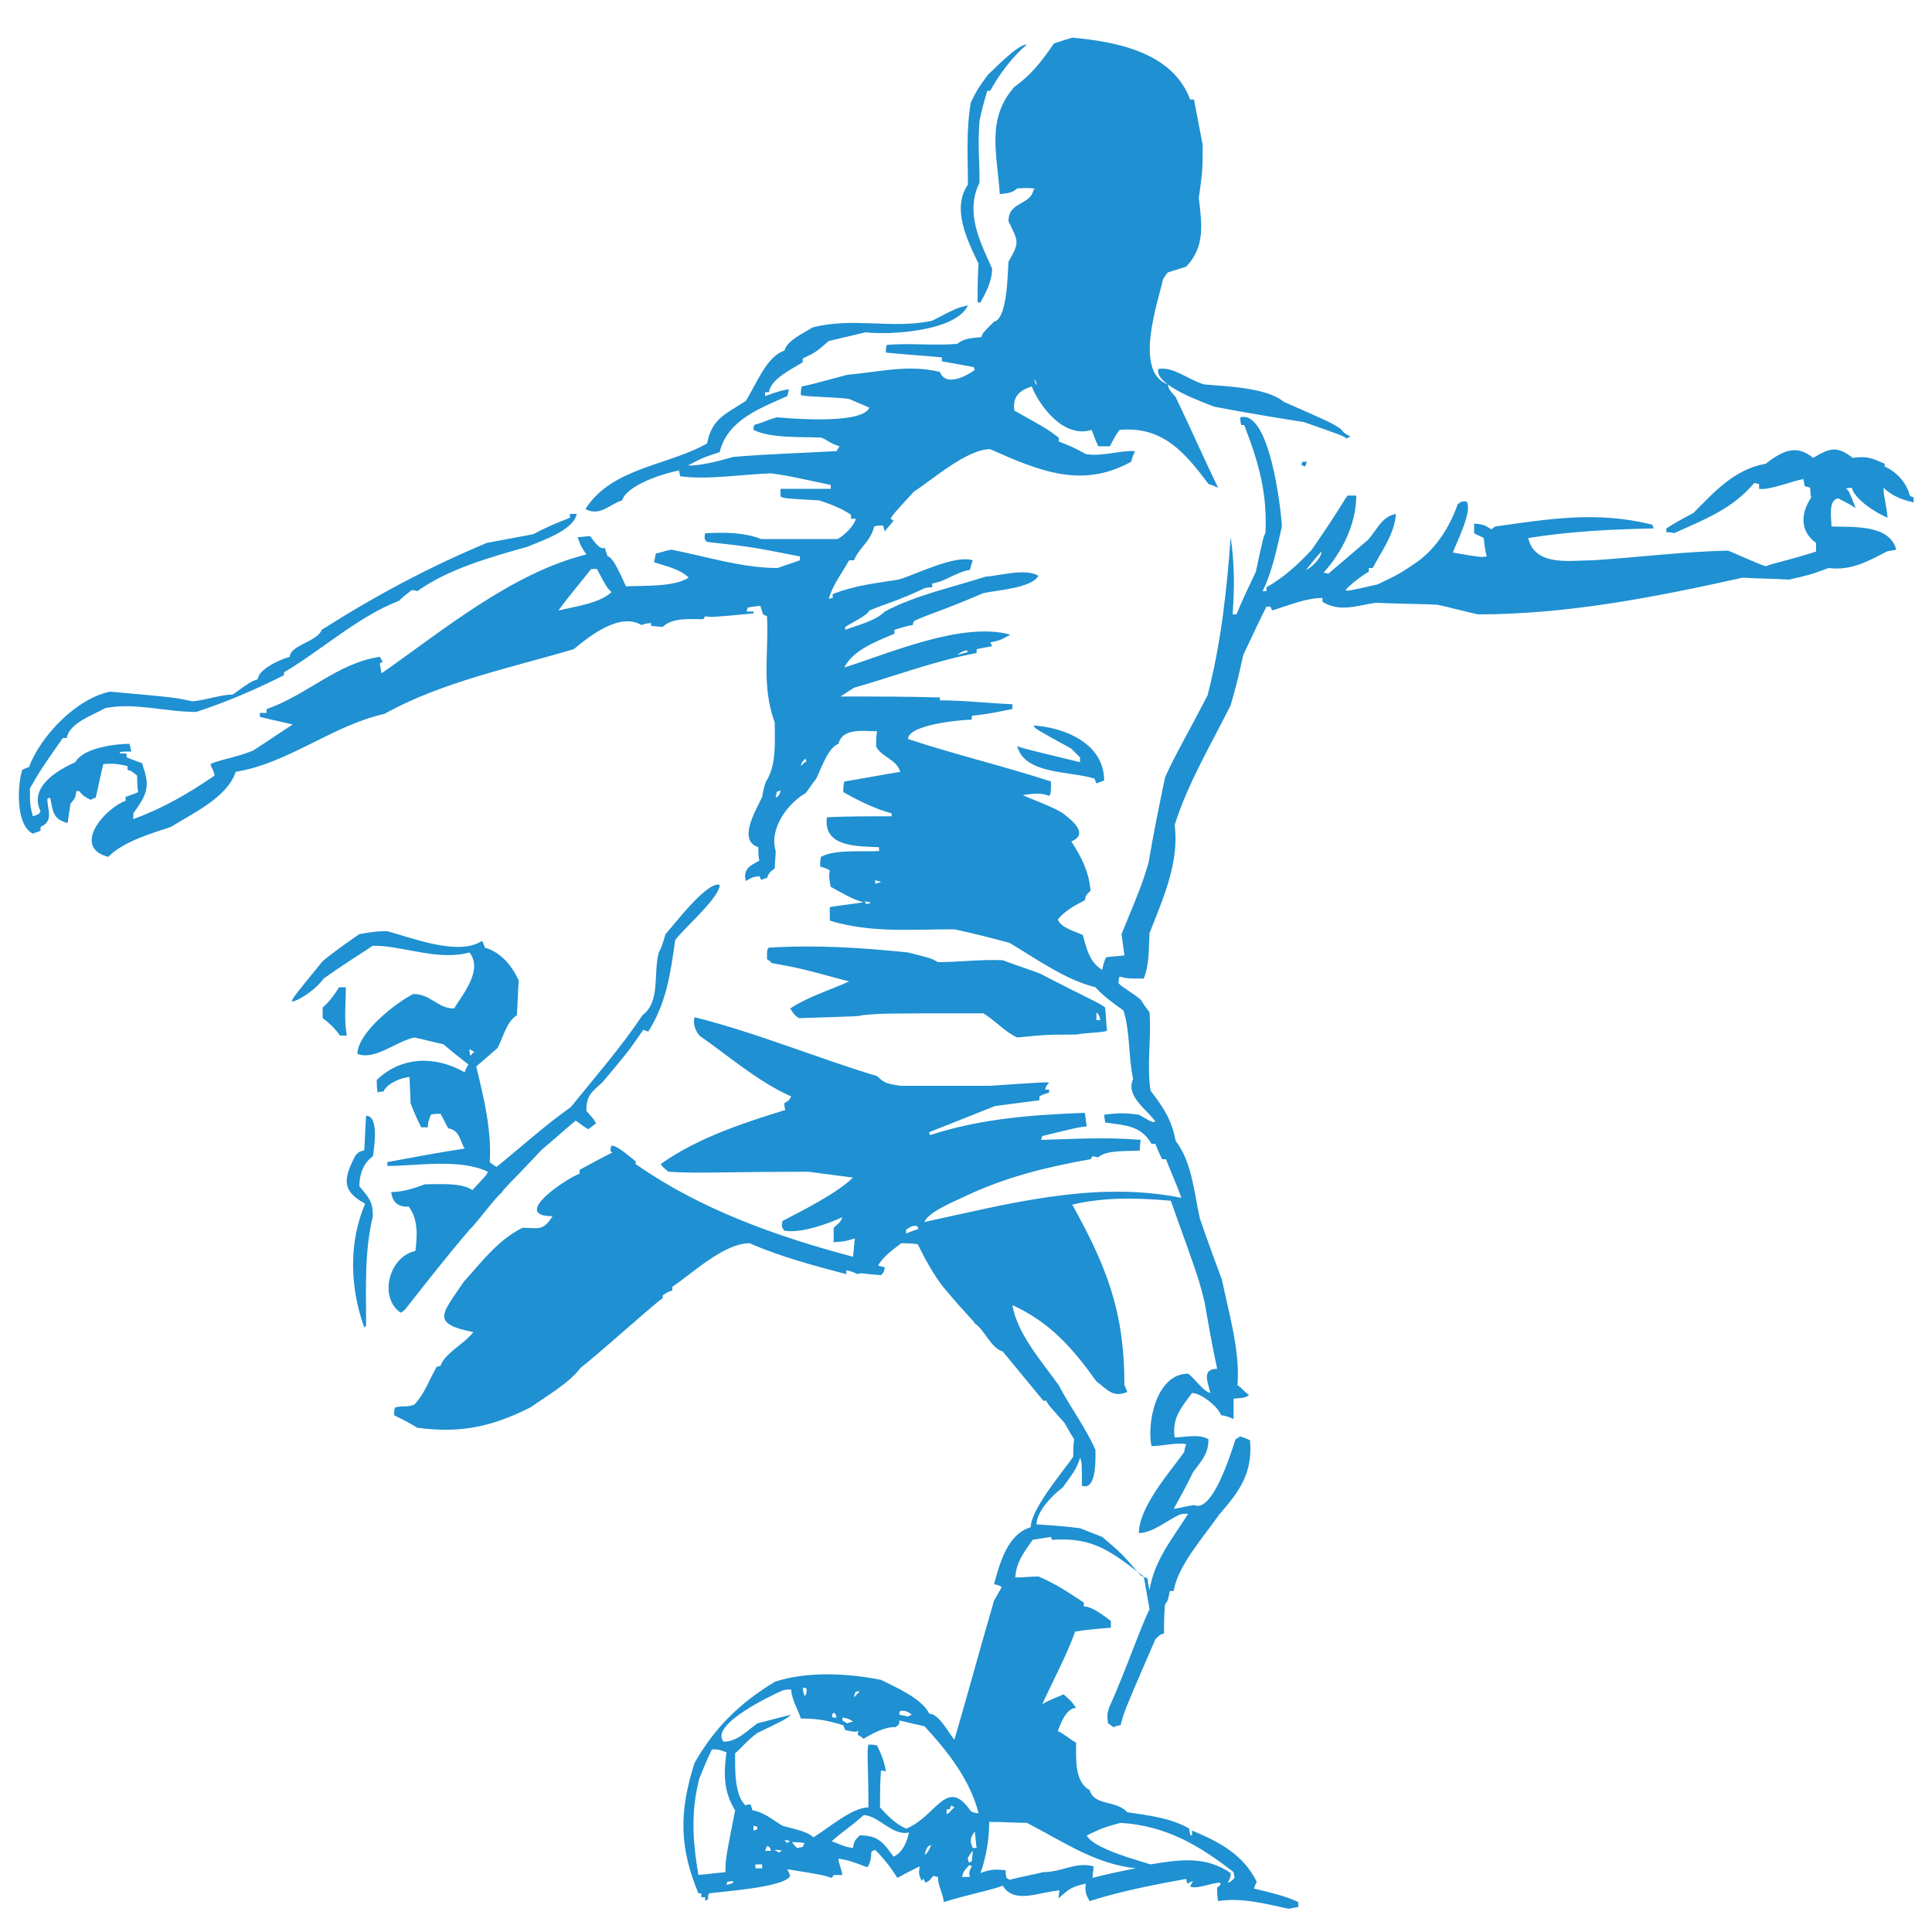 <?xml version="1.0" encoding="utf-8"?>
<!-- Generator: Adobe Illustrator 17.0.0, SVG Export Plug-In . SVG Version: 6.00 Build 0)  -->
<!DOCTYPE svg PUBLIC "-//W3C//DTD SVG 1.1//EN" "http://www.w3.org/Graphics/SVG/1.1/DTD/svg11.dtd">
<svg version="1.1" id="Layer_1" xmlns="http://www.w3.org/2000/svg" xmlns:xlink="http://www.w3.org/1999/xlink" x="0px" y="0px"
	 width="200px" height="200px" viewBox="0 0 200 200" enable-background="new 0 0 200 200" xml:space="preserve">
<path id="color1" fill="#1F90D1" d="M198.1,52c0-0.2,0-0.4,0-0.5c-0.2-0.1-0.3-0.1-0.4-0.2c-0.3-1.3-1.4-2.5-2.6-3
	c0-0.1,0-0.2,0-0.3c-1.4-0.6-1.8-0.8-3.3-0.6c-1.7-1.3-2.4-1-4.1,0c-1.7-1.4-3.1-0.8-4.9,0.6c-3.3,0.6-5.3,2.9-7.5,5.1
	c-0.9,0.5-1.9,1-2.8,1.6c0,0.1,0,0.2,0,0.4c0.3,0,0.5,0,0.8,0.1c3.3-1.5,6-2.5,8.3-5.2c0.2,0,0.3,0.1,0.5,0.1c0,0.2,0,0.3,0,0.5
	c1,0.2,3.7-0.9,4.6-1c0,0.2,0.1,0.5,0.1,0.7c0.2,0.1,0.4,0.1,0.6,0.2c0,0.3,0,0.7,0.1,1c-1.1,1.6-1.2,3.5,0.5,4.7c0,0.3,0,0.6,0,0.9
	c-3.5,1.1-4.9,1.3-5.1,1.5c-0.3,0-0.3,0-4-1.6c-4.7,0.1-9.3,0.7-14,1c-2.3,0-6,0.7-6.7-2.3c4.3-0.7,8.6-0.9,13-1
	c-0.1-0.2-0.1-0.3-0.2-0.4c-5.7-1.4-10.5-0.6-16.2,0.2c-0.2,0.1-0.3,0.2-0.4,0.3c-0.8-0.5-0.8-0.5-1.8-0.6c0,0.3,0,0.7,0,1
	c0.3,0.2,0.7,0.3,1,0.5c0.1,1,0.1,1,0.3,1.9c-0.6,0.1-0.6,0.1-3.5-0.4c0.4-1.1,2.1-4.4,1.4-5.3c-0.5,0-0.5,0-0.9,0.3
	c-0.8,2.3-2.2,4.5-4.1,5.9c-1.9,1.3-1.9,1.3-4.2,2.4c-3.1,0.7-3.1,0.7-3.3,0.6c0.1-0.3,1.9-1.7,2.4-1.9c0-0.2,0-0.3,0-0.4
	c0.1,0,0.2,0,0.4,0c0.9-1.7,2.3-3.6,2.4-5.6c-1.5,0.3-1.9,1.6-2.9,2.7c-1.4,1.2-2.7,2.3-4.1,3.5c-0.2-0.1-0.4-0.1-0.5-0.1
	c1.9-2.1,3.4-5,3.4-8c-0.3,0-0.6,0-0.9,0c-0.4,0.5-0.6,1.1-3.7,5.6c-1.5,1.6-2.8,2.8-4.7,3.9c0,0.1,0,0.2,0,0.4c-0.2,0-0.3,0-0.4,0
	c1-2,1.5-4.5,2-6.7c-0.1-2-1.3-12.1-4.3-11.3c0,0.3,0,0.5,0.1,0.8c0.1,0,0.2,0,0.3,0c1.5,3.9,2.4,7,2.2,11.2c-0.2,0.3-0.2,0.3-1,4
	c-0.7,1.5-1.4,2.9-2,4.4c-0.2,0-0.3,0-0.4,0c0.2-2.8,0.2-5.2-0.2-8c-0.4,5.5-1,11-2.4,16.4c-1.6,3.1-3.7,6.8-4.4,8.5
	c-0.6,2.9-1.2,5.8-1.7,8.8c-0.7,2.3-0.7,2.3-2.8,7.4c0.1,0.7,0.2,1.5,0.3,2.2c-0.7,0.1-1.3,0.1-1.9,0.2c-0.2,0.4-0.3,0.8-0.4,1.3
	c-1.3-0.8-1.6-2.1-2-3.6c-0.8-0.4-2.2-0.7-2.6-1.6c0.7-0.9,1.8-1.5,2.8-2c0.1-0.5,0.1-0.5,0.6-1c-0.2-2-0.9-3.4-2-5.1
	c2-0.8-0.2-2.4-1-3c-1.6-0.9-3.8-1.6-4-1.8c0.8-0.1,1.9-0.3,2.7,0.1c0.2-0.3,0.2-0.3,0.2-1.5c-4.9-1.6-10-2.8-14.8-4.4
	c0-1.5,5.6-2,6.6-2c0-0.2,0-0.3,0-0.4c2.6-0.3,3-0.5,4.2-0.7c0-0.2,0-0.4,0-0.5c-2.5-0.1-5-0.4-7.5-0.4c0-0.1,0-0.2,0-0.3
	c-3.5-0.1-6.9-0.1-10.3-0.1c0.5-0.3,0.9-0.6,1.4-0.9c4.2-1.2,8.4-2.8,12.7-3.6c0-0.2,0-0.3,0-0.4c0.5-0.1,1-0.2,1.6-0.3
	c-0.1-0.2-0.1-0.3-0.2-0.4c1-0.2,1-0.2,2.1-0.8c-5-1.4-12.7,2-17.2,3.4c0.9-1.8,3.3-2.7,5.2-3.5c0-0.2,0-0.3,0-0.4
	c0.6-0.2,1.3-0.4,1.9-0.5c0-0.2,0.1-0.3,0.1-0.4c1.7-0.8,2.5-0.9,7.2-2.9c1.3-0.3,5-0.5,5.7-1.8c-1.4-0.8-4,0-5.5,0.1
	c-3.4,1.1-7.2,1.9-10.4,3.6c-1,1-2.8,1.4-4.1,1.9c0-0.1,0-0.2,0-0.3c0.6-0.4,2.3-1.2,2.5-1.7c1.9-0.8,2.7-0.9,5.7-2.3
	c0.3-0.1,0.5-0.1,0.8-0.1c0-0.2,0-0.3,0-0.4c1.4-0.2,2.5-1.2,3.9-1.4c0.1-0.4,0.2-0.7,0.3-1c-1.9-0.6-5.9,1.5-7.7,2
	c-2.5,0.4-4.5,0.6-6.8,1.5c0,0.1,0,0.2,0,0.4c-0.2,0-0.3,0.1-0.4,0.1c0.4-1.5,1.4-2.7,2.1-4c0.2,0,0.3,0,0.5,0
	c0.6-1.4,1.7-1.9,2.1-3.5c0.3-0.1,0.6-0.1,0.9-0.1c0.1,0.2,0.1,0.4,0.2,0.6c0.3-0.4,0.6-0.7,0.9-1.1c-0.1-0.1-0.2-0.1-0.3-0.2
	c0.2-0.4,0.2-0.4,2.4-2.8c2-1.3,5.5-4.4,7.9-4.4c5.2,2.3,9.5,4.1,14.6,1.3c0.1-0.4,0.2-0.7,0.4-1.1c-1.6-0.1-3.4,0.6-5.1,0.3
	c-1.3-0.7-1.3-0.7-2.8-1.3c0-0.2,0-0.3,0-0.4c-1.2-0.9-1.2-0.9-4.6-2.8c-0.2-1.5,0.6-2.1,1.8-2.5c0.9,2.2,3.4,5.4,6.2,4.5
	c0.2,0.5,0.4,1.1,0.7,1.7c0.4,0,0.7,0,1.2,0c0.3-0.6,0.6-1.2,1-1.7c4.5-0.4,6.8,2.4,9.2,5.6c0.3,0.1,0.6,0.2,1,0.4
	c-1.5-3.1-2.9-6.3-4.4-9.4c-0.7-0.8-0.7-0.8-0.8-1.3c-3.6-1.3-1-8.6-0.5-10.9c0.2-0.3,0.3-0.5,0.5-0.7c0.6-0.2,1.3-0.4,1.9-0.6
	c2-2.1,1.6-4.5,1.3-7.1c0.4-2.9,0.4-2.9,0.4-5.5c-0.3-1.6-0.6-3.1-0.9-4.7c-0.2,0-0.3,0-0.4,0c-1.8-4.9-7.7-6-12.2-6.4
	c-0.7,0.2-1.3,0.4-1.9,0.6c-1.3,1.9-2.3,3.2-4.1,4.5c-2.9,3.3-1.8,6.8-1.5,11.1c0.7-0.1,1.3-0.1,1.8-0.6c2-0.1,2,0.1,1.7,0.1
	c-0.3,1.7-2.6,1.2-2.6,3.3c1,2.1,1.2,2.1,0,4.2c-0.1,1.2-0.1,5.9-1.5,6.2c-1.2,1.2-1.2,1.2-1.3,1.6c-1,0.1-1.8,0.1-2.5,0.7
	c-2.5,0.2-4.8-0.1-7.3,0.1c-0.1,0.3-0.1,0.5-0.1,0.8c1.9,0.2,3.8,0.3,5.8,0.5c0,0.1,0,0.2,0,0.4c1.1,0.2,2.2,0.4,3.3,0.6
	c0,0.1,0.1,0.2,0.1,0.3c-0.8,0.6-3,1.8-3.6,0.2c-3.3-0.8-6.2,0-9.6,0.3c-3.7,1-3.7,1-4.7,1.2c-0.1,0.3-0.1,0.6-0.1,0.9
	c0.6,0.2,3.8,0.2,5,0.4c0.7,0.3,1.4,0.6,2.1,0.9c-0.8,1.9-9.4,1-9.6,1c-0.7,0.2-1.4,0.5-2,0.7C78,43.9,78,44.2,78,44.5
	c1.8,0.9,5,0.7,7,0.8c0.6,0.2,0.9,0.6,1.9,0.9c-0.1,0.2-0.2,0.3-0.3,0.5c-3.6,0.2-7.2,0.3-10.7,0.6c-1.4,0.4-3.2,0.9-4.7,0.9
	c1.5-0.8,1.5-0.8,3.3-1.4c0.8-3.3,4.1-4.5,7-5.8c0.1-0.3,0.1-0.5,0.2-0.7c-0.9,0.1-1.6,0.4-2.5,0.7c0-0.2,0-0.3,0-0.4
	c0.1,0,0.2,0,0.4,0c0.2-1.4,2.4-2.4,3.5-3.1c0-0.2,0-0.3,0-0.4c1.3-0.6,1.3-0.6,2.7-1.8c1.3-0.3,2.5-0.6,3.8-0.9
	c2.5,0.3,9.4-0.1,10.6-2.8c-1.2,0.3-1.2,0.3-3.7,1.6c-4.1,0.9-8.2-0.4-12.4,0.7c-0.9,0.6-2.6,1.3-2.9,2.4c-1.9,0.6-3,3.7-4,5.2
	c-2.1,1.4-3.5,1.8-4,4.4c-4,2.3-9.9,2.5-12.6,6.8c1.5,0.8,2.5-0.5,3.8-0.9c0.5-1.6,4.3-2.8,5.9-3.1c0,0.2,0.1,0.4,0.1,0.6
	c2.9,0.4,6.4-0.2,9.4-0.3c1.5,0.2,1.5,0.2,6.2,1.2c0,0.1,0,0.2,0,0.4c-1.8,0-3.5,0-5.2,0c0,0.3,0,0.5,0,0.8c0.4,0.2,0.4,0.2,4,0.4
	c1.2,0.4,2.3,0.8,3.3,1.5c0,0.1,0,0.2,0,0.4c0.2,0,0.3,0,0.5,0c-0.2,0.8-1.3,1.8-1.9,2.1c-2.6,0-5.2,0-7.9,0
	c-1.8-0.7-3.8-0.7-5.8-0.6c-0.1,0.4-0.1,0.7,0.2,0.9c4.5,0.5,4.5,0.5,9.6,1.5c0,0.1,0,0.2,0,0.4c-0.8,0.3-1.5,0.5-2.3,0.8
	c-3.7,0-7.4-1.2-11-1.9c-0.6,0.1-1.1,0.3-1.6,0.4c-0.1,0.3-0.1,0.6-0.2,0.9c1.2,0.4,2.7,0.7,3.6,1.6c-1.6,1-4.7,0.8-6.5,0.9
	c-0.3-0.6-1.3-3.1-1.9-3.1c-0.1-0.3-0.2-0.6-0.3-0.9c-0.5,0.3-1.2-0.8-1.5-1.2c-0.4,0-0.8,0.1-1.3,0.1c0.3,0.9,0.3,0.9,0.9,1.8
	c-7.7,1.9-14.9,7.9-21.2,12.3c-0.1-0.4-0.1-0.7-0.2-1c0.1-0.1,0.2-0.1,0.3-0.2c-0.1-0.2-0.2-0.4-0.3-0.5c-4.3,0.6-7.6,4-11.7,5.4
	c0,0.1,0,0.2,0,0.4c-0.3,0-0.5,0-0.7,0c0,0.1,0,0.2,0,0.4c1.1,0.3,2.2,0.5,3.4,0.8c-1.4,0.9-2.7,1.8-4.1,2.7c-1.7,0.7-3.7,1-4.4,1.4
	c0,0.3,0.4,0.7,0.4,1.2c-2.8,1.9-5.2,3.3-8.4,4.5c0-0.2,0-0.4,0-0.6c1.6-2.2,1.7-2.9,0.9-5.2c-0.6-0.2-1.1-0.4-1.6-0.6
	c0-0.2,0-0.3,0-0.4c-0.3,0-0.5,0-0.7,0c0-0.2,0-0.2,1.2-0.2c-0.1-0.3-0.1-0.5-0.2-0.8C12,77,8.6,77.4,7.8,78.9
	c-2,0.9-4.8,2.6-3.6,5.1C4,84.3,4,84.3,3.4,84.5c-0.3-1.2-0.3-1.2-0.3-2.9c1.1-1.9,1.1-1.9,3.4-5.2c0.1,0,0.2,0,0.4,0
	c0.3-1.6,2.8-2.4,4-3.1c3.1-0.6,6.2,0.4,9.4,0.4c3.1-1,6.1-2.3,9.1-3.8c0-0.1,0-0.2,0-0.3c3.9-2.3,7.7-5.8,11.9-7.4
	c0.4-0.4,0.8-0.7,1.3-1.1c0.2,0,0.4,0,0.6,0.1c3.2-2.3,7.5-3.5,11.4-4.6c1.4-0.6,4.8-1.7,5.1-3.4c-0.3,0-0.5,0-0.7,0
	c0,0.1,0,0.2,0,0.4c-1.3,0.5-2.5,1-3.8,1.7c-1.6,0.3-3.2,0.6-4.8,0.9c-6,2.5-11.6,5.5-17.1,9c-0.4,1.2-3.3,1.6-3.3,2.8
	c-0.9,0.2-3.3,1.3-3.3,2.3c-0.8,0.3-0.8,0.3-2.6,1.6c-1.3,0-2.8,0.6-4.2,0.7c-1.8-0.4-1.8-0.4-8.5-1c-3.5,0.7-7.2,4.6-8.4,7.8
	c-0.3,0.1-0.5,0.2-0.7,0.3c-0.5,1.6-0.7,5.7,1.1,6.6c0.3-0.1,0.5-0.2,0.8-0.3c0-0.2,0-0.3,0-0.4c1.4-0.6,0.7-1.8,0.7-2.9
	c0.1-0.1,0.2-0.1,0.3-0.1c0.3,1.5,0.3,2.2,1.8,2.6c0.1-0.7,0.2-1.4,0.3-2c0.5-0.6,0.5-0.6,0.6-1.3c0.1,0,0.2,0,0.3,0
	c0.4,0.5,0.6,0.6,1.2,0.9c0.2-0.1,0.3-0.2,0.5-0.2c0.3-1.2,0.5-2.4,0.8-3.5c1-0.1,1.6,0,2.5,0.2c0,0.1,0,0.2,0,0.4
	c0.4,0.1,0.4,0.1,1,0.6c0,0.5,0,1.1,0.1,1.7c-0.4,0.2-0.8,0.3-1.3,0.5c0,0.1,0,0.2,0,0.4c-2.2,0.8-5.6,4.8-1.8,5.8
	c1.6-1.6,4.4-2.4,6.5-3.1c2.2-1.4,5.8-3,6.7-5.7c5.5-0.9,10-4.8,15.4-6c5.9-3.3,13.2-4.8,19.6-6.7c1.8-1.5,4.8-3.8,7-2.5
	c0.3-0.1,0.6-0.2,1-0.2c0,0.1,0,0.2,0,0.3c0.4,0,0.8,0.1,1.2,0.1c1-1,2.9-0.8,4.2-0.8c0.1-0.1,0.1-0.2,0.2-0.3
	c0.7,0.1,0.7,0.1,5-0.3c0-0.1,0-0.2,0-0.2c-0.3,0-0.5,0-0.7,0c0-0.2,0.1-0.3,0.1-0.4c0.4-0.1,0.8-0.1,1.3-0.2
	c0.1,0.3,0.2,0.6,0.3,0.9c0.1,0.1,0.3,0.1,0.4,0.2c0.2,3.9-0.6,7.1,0.8,11c0,2,0.2,4.4-0.9,6.1c-0.2,0.5-0.3,1-0.4,1.6
	c-0.6,1.3-2.6,4.5-0.4,5.2c0,0.5,0,0.9,0.1,1.4c-0.9,0.5-1.7,0.8-1.4,2.1c0.7-0.4,0.7-0.4,1.4-0.5c0.1,0.1,0.1,0.2,0.2,0.4
	c0.2-0.1,0.4-0.2,0.6-0.2c0.2-0.6,0.4-0.7,0.8-1c0-0.6,0.1-1.2,0.1-1.8c-0.7-2.3,1.2-4.9,3.1-6c0.4-0.5,0.7-1,1.1-1.5
	c0.5-1,1.2-3.2,2.3-3.6c0.4-1.7,2.7-1.3,4-1.3c-0.1,0.5-0.1,1-0.1,1.6c0.6,1.1,2.1,1.3,2.5,2.6c-1.9,0.3-3.9,0.7-5.8,1
	c-0.1,0.4-0.1,0.7-0.1,1.1c1.6,0.9,3.2,1.7,5,2.2c0,0.1,0,0.2,0,0.3c-2.3,0-4.5,0-6.7,0.1c-0.4,3.1,3.1,3,5.4,3.1c0,0.1,0,0.2,0,0.4
	c-1.7,0.1-4.6-0.2-6,0.6c-0.1,0.3-0.1,0.6-0.1,1c0.3,0.1,0.7,0.2,1,0.4c-0.1,0.7-0.1,0.7,0.1,1.7c1.1,0.6,2.2,1.3,3.4,1.6
	c-1.2,0.2-2.3,0.3-3.5,0.5c0,0.5,0,0.9,0,1.4c4.2,1.3,8.5,0.9,12.9,0.9c1.9,0.4,3.8,0.9,5.7,1.4c2.7,1.6,5.7,3.8,8.9,4.6
	c0.8,0.9,1.9,1.7,2.9,2.4c0.7,2.2,0.5,4.8,1,7.1c-0.8,1.8,1.4,3.1,2.3,4.4c-0.3,0.1-0.3,0.1-1.7-0.7c-1.4-0.2-2.2-0.2-3.6,0
	c0,0.3,0.1,0.5,0.1,0.8c2.1,0.3,3.7,0.3,4.8,2.2c0.1,0,0.2,0,0.4,0c0.2,0.5,0.4,1,0.7,1.6c0.1,0,0.2,0,0.4,0c0.5,1.3,1.1,2.6,1.6,4
	c-9-1.8-17.8,0.6-26.6,2.5c0.4-1.1,3.5-2.3,4.5-2.8c4.1-1.9,8.2-2.9,12.7-3.7c0.1-0.1,0.1-0.2,0.2-0.3c0.2,0,0.4,0.1,0.6,0.1
	c0.8-0.8,3.3-0.6,4.3-0.7c0-0.4,0-0.7,0.1-1.1c-3.5-0.3-6.9-0.1-10.3,0c0-0.2,0.1-0.3,0.1-0.4c3.7-0.9,3.7-0.9,4.6-1
	c-0.1-0.5-0.1-0.9-0.2-1.4c-5.4,0.2-10.8,0.6-16,2.3c-0.1-0.1-0.1-0.2-0.1-0.3c2.3-0.9,4.5-1.8,6.8-2.7c1.5-0.2,3-0.4,4.6-0.6
	c0-0.2,0-0.3,0-0.4c0.3-0.2,0.7-0.3,1-0.4c0-0.1,0-0.2,0-0.3c-0.2,0-0.3,0-0.4,0c0.1-0.4,0.1-0.4,0.4-0.7c-0.2-0.1-0.2-0.1-6.1,0.3
	c-3.1,0-6.2,0-9.3,0c-1.2-0.2-1.6-0.2-2.4-1c-6.3-1.9-12.5-4.5-18.9-6.1c-0.2,0.7,0.1,1.4,0.5,1.9c3,2.1,6.1,4.8,9.5,6.3
	c-0.2,0.4-0.2,0.4-0.7,0.7c0,0.2,0,0.5,0.1,0.7c-4.5,1.4-9.1,2.9-12.9,5.6c0.2,0.3,0.2,0.3,0.8,0.8c3.4,0.2,5.5,0,14.5,0
	c1.5,0.2,3,0.4,4.6,0.6c-1.6,1.6-5.2,3.4-7.3,4.5c-0.1,0.6-0.1,0.6,0.2,1c1.7,0.3,4.5-0.7,6-1.4c-0.2,0.6-0.5,0.7-0.9,1.1
	c0,0.5,0,1,0,1.5c1.2-0.1,1.2-0.1,2.2-0.4c-0.1,0.6-0.1,1.3-0.2,1.9c-7.9-2.1-15.8-4.9-22.5-9.6c0-0.1,0-0.2,0-0.3
	c-0.6-0.4-1.8-1.6-2.5-1.6c-0.1,0.2-0.1,0.4-0.1,0.6c0.1,0,0.1,0.1,0.2,0.1c-1.2,0.6-2.3,1.2-3.4,1.8c0,0.1,0,0.2,0,0.4
	c-1.4,0.5-7.2,4.4-2.8,4.4c-1,1.6-1.5,1.2-3.1,1.2c-2.5,1.2-4.3,3.6-6.1,5.6c-2.2,3.3-3.5,4.3,1,5.2c-0.9,1.2-3,2.2-3.4,3.5
	c-0.2,0-0.3,0.1-0.4,0.1c-0.8,1.4-1.2,2.7-2.3,3.9c-0.7,0.3-1.3,0.1-2,0.3c-0.1,0.3-0.1,0.5-0.1,0.8c0.8,0.4,1.6,0.8,2.4,1.3
	c4.5,0.6,7.7-0.1,11.7-2.1c1.7-1.2,4-2.5,5.2-4.1c2.3-1.8,7.9-6.9,8.5-7.2c0-0.1,0-0.2,0-0.3c0.6-0.4,0.6-0.4,1-0.5
	c0-0.2,0-0.3,0-0.4c2-1.3,5.3-4.5,8-4.5c3.2,1.4,6.6,2.3,10,3.2c0-0.2,0-0.3,0-0.4c0.5,0.1,0.5,0.1,1.2,0.4c0.3-0.2,0.7,0,2.4,0.1
	c0.3-0.3,0.3-0.3,0.4-0.8c-0.3-0.1-0.5-0.1-0.7-0.2c0.6-1,1.5-1.6,2.4-2.3c0.5,0,1.1,0,1.7,0.1c0.8,1.6,1.6,3.1,2.7,4.5
	c2.6,3.1,3.1,3.4,3.2,3.7c1,0.6,1.7,2.6,2.9,2.9c1.4,1.7,2.8,3.4,4.2,5.1c0.1,0,0.2,0,0.3,0c0.2,0.4,0.2,0.4,1.9,2.3
	c0.3,0.5,0.6,1.1,1,1.7c-0.1,0.6-0.1,1.2-0.1,1.8c-0.8,1.2-4.4,5.4-4.4,7.3c-2.4,0.7-3.2,3.7-3.8,5.9c0.5,0.1,0.5,0.1,0.8,0.3
	c-0.3,0.5-0.5,0.9-0.8,1.4c-1.4,4.8-2.7,9.6-4.1,14.4c-0.6-0.7-1.6-2.7-2.6-2.7c-0.8-1.6-3.4-2.7-5-3.5c-3.5-0.7-7.7-0.9-11,0.2
	c-3.6,2.2-6.2,4.7-8.3,8.4c-1.6,5-1.6,8.7,0.4,13.5c0.1,0,0.2,0,0.3,0c0,0.1,0,0.2,0,0.4c0.1,0,0.2,0,0.4,0c0,0.1,0,0.2,0,0.4
	c0.1-0.1,0.2-0.1,0.3-0.2c0-0.2,0-0.4,0.1-0.6c1.3-0.2,7.8-0.6,8.4-1.8c-0.1-0.3-0.2-0.5-0.3-0.7c3.7,0.6,3.7,0.6,4.6,0.9
	c0.1-0.1,0.1-0.2,0.2-0.3c0.3,0,0.6,0,0.9,0c-0.1-0.7-0.4-1.2-0.4-1.7c1.1,0.2,1.1,0.2,3,0.9c0.3-0.5,0.4-1,0.4-1.6
	c0.1-0.1,0.2-0.1,0.4-0.2c0.9,0.9,1.6,1.8,2.3,2.9c0.7-0.4,1.5-0.8,2.3-1.2c-0.1,0.8-0.1,0.8,0.2,1.5c0.1-0.1,0.1-0.1,0.2-0.2
	c0.1,0.1,0.1,0.3,0.2,0.4c0.4-0.2,0.4-0.2,0.8-0.7c0.2,0,0.3,0.1,0.5,0.1c0,1,0.5,1.6,0.6,2.6c2.6-0.8,5.2-1.3,6.1-1.7
	c1.2,2,3.9,0.6,5.9,0.5c-0.1,0.3-0.1,0.5-0.1,0.8c1.1-1,1.4-1.2,2.8-1.5c-0.1,0.8,0,1.1,0.4,1.8c3.1-1,6.7-1.7,10-2.3
	c0,0.2,0.1,0.3,0.1,0.5c0.2-0.1,0.4-0.2,0.6-0.3c-0.1,0.2-0.2,0.4-0.3,0.6c0.8,0.3,2.1-0.4,3.1-0.4c0.1,0.2,0.1,0.2-0.3,0.5
	c0,0.4,0,0.9,0.1,1.4c2.4-0.4,5,0.3,7.3,0.8c0.3-0.1,0.7-0.1,1-0.2c0-0.2,0-0.4,0-0.5c-1.5-0.7-3-1-4.6-1.4c0.1-0.3,0.2-0.5,0.3-0.7
	c-1.4-2.8-3.8-4.1-6.7-5.3c0,0.2,0,0.3,0,0.5c-0.2,0-0.2,0-0.3-0.7c-1.8-1.1-4.4-1.4-6.4-1.7c-1.2-1.3-3.4-0.6-3.9-2.3
	c-1.6-0.8-1.4-3.4-1.4-4.9c-0.6-0.3-1.2-0.9-1.9-1.2c0.3-0.8,0.9-2.4,1.9-2.4c-0.5-0.7-0.5-0.7-1.3-1.4c-0.7,0.3-1.5,0.6-2.2,1
	c1.1-2.4,2.5-5,3.4-7.5c1.2-0.2,2.4-0.3,3.7-0.4c0-0.3,0-0.5,0-0.7c-0.7-0.5-1.9-1.5-2.8-1.5c0-0.2,0-0.3,0-0.4c-1.5-1-3-2-4.7-2.7
	c-0.8,0-1.6,0.1-2.4,0.1c0.1-1.6,0.9-2.6,1.8-3.9c0.6-0.1,1.3-0.2,1.9-0.3c0,0.1,0.1,0.2,0.1,0.3c4.3-0.3,6.1,1.2,9.5,3.8
	c0.2,1.1,0.4,2.2,0.6,3.4c-0.8,1.5-2.6,6.7-4.2,10.2c-0.2,0.7-0.2,0.7-0.1,1.6c0.2,0.1,0.4,0.3,0.6,0.4c0.2-0.1,0.4-0.2,0.7-0.2
	c0.4-1.5,0.4-1.5,3.6-8.9c0.5-0.5,0.5-0.5,0.9-0.6c0-1,0-2,0.1-3c0.3-0.4,0.3-0.4,0.5-1.4c0.1,0,0.2,0,0.4,0
	c0.4-2.6,3.1-5.6,4.7-7.9c2.1-2.4,3.5-4.3,3.2-7.7c-0.4-0.2-0.7-0.3-1-0.4c-0.2,0.1-0.3,0.2-0.5,0.3c-0.5,1.5-2.4,7.7-4.3,6.8
	c-0.7,0.1-1.4,0.3-2.1,0.4c0.7-1.3,1.4-2.5,2-3.8c0.9-1.2,1.6-1.9,1.6-3.4c-0.9-0.6-2.5-0.2-3.5-0.2c-0.3-2,0.7-3.1,1.8-4.6
	c0.9,0,2.7,1.4,3,2.3c0.6,0.1,0.6,0.1,1.3,0.4c0-0.7,0-1.4,0-2.1c0.5-0.1,1.2,0,1.6-0.4c-0.5-0.3-0.8-0.8-1.2-1
	c0.3-3.5-0.9-7.5-1.6-10.9c-0.8-2.2-1.6-4.3-2.3-6.4c-0.6-2.7-0.8-5.8-2.5-8c-0.4-2.2-1.3-3.5-2.6-5.2c-0.4-2.7,0.1-5.4-0.1-8.1
	c-0.3-0.4-0.6-0.8-0.9-1.3c-0.8-0.7-1.8-1.2-2.3-1.7c0-0.3,0-0.5,0.1-0.7c0.8,0.2,0.8,0.2,2.5,0.2c0.6-1.5,0.5-3.1,0.6-4.7
	c1.4-3.6,3.1-7.3,2.6-11.2c1.4-4.4,3.7-8.2,5.8-12.4c0.7-2.5,0.7-2.5,1.3-5.2c0.8-1.7,1.6-3.4,2.4-5c0.1,0,0.3,0,0.4,0
	c0.1,0.1,0.1,0.3,0.2,0.4c1.6-0.5,3.5-1.3,5.2-1.3c0,0.1,0,0.3,0,0.4c1.8,1.1,3.5,0.4,5.5,0.1c2.1,0.1,4.3,0.1,6.4,0.2
	c1.4,0.3,2.8,0.7,4.2,1c9.3,0,18.4-1.8,27.4-3.8c1.6,0.1,3.2,0.1,4.8,0.2c2.2-0.5,2.2-0.5,4.1-1.2c2.3,0.3,4.1-0.7,6-1.7
	c0.3-0.1,0.6-0.1,1-0.2c-0.7-2.7-4.7-2.3-6.7-2.4c0-0.7-0.4-2.8,0.7-2.9c0.6,0.3,1.2,0.6,1.8,1c-0.7-1.8-0.7-1.8-1-2
	c0.2-0.1,0.4-0.1,0.6-0.1c0.3,1.2,2.5,2.6,3.7,3.1c-0.1-1.3-0.5-2.6-0.4-3.1C195.5,51,196.5,51.7,198.1,52z M100.1,67.3
	c0,0.1,0,0.1,0.1,0.2c-0.4,0.1-0.7,0.2-1.1,0.3C99.3,67.6,99.7,67.4,100.1,67.3z M107.4,39.9c-0.3-0.3-0.3-0.3-0.3-0.7
	C107.2,39.5,107.3,39.7,107.4,39.9z M57.8,63.2c1.1-1.5,2.3-2.9,3.4-4.3c0.2,0,0.4,0,0.6,0c1,1.9,1,1.9,1.5,2.4
	C62,62.5,59.4,62.8,57.8,63.2z M80.3,82.6c0-0.2,0.1-0.4,0.1-0.6c0.1-0.1,0.3-0.1,0.4-0.2C80.7,82.3,80.7,82.3,80.3,82.6z
	 M82.9,79.3c0.1-0.4,0.1-0.4,0.5-0.8c0,0.1,0,0.2,0.1,0.3C83.3,78.9,83.1,79.1,82.9,79.3z M90.1,93.5c-0.2,0-0.3,0.1-0.4,0.1
	c-0.1-0.1-0.1-0.2-0.2-0.3C90.1,93.4,90.1,93.4,90.1,93.5z M90.6,91.5c0-0.2,0-0.3,0-0.4c0.2,0.1,0.4,0.1,0.6,0.2
	C91,91.4,90.8,91.4,90.6,91.5z M93.8,127.7c0-0.2,0-0.3,0-0.4c0.6-0.4,0.6-0.4,1.1-0.4c0.1,0.1,0.1,0.2,0.2,0.3
	C94.6,127.4,94.2,127.5,93.8,127.7z M93.2,177.1c0.6,0,0.6,0,1.2,0.4c-0.2,0.1-0.3,0.1-0.4,0.2c-0.3-0.1-0.6-0.1-0.9-0.2
	C93.1,177.3,93.1,177.2,93.2,177.1z M88.6,175.1c0.1,0,0.2,0,0.4,0c-0.2,0.2-0.4,0.4-0.6,0.6C88.4,175.5,88.5,175.3,88.6,175.1z
	 M87.2,177.8c0.6,0.1,0.6,0.1,1.1,0.4c-0.2,0.1-0.4,0.1-0.6,0.2c-0.2-0.1-0.3-0.2-0.5-0.3C87.2,178,87.2,177.9,87.2,177.8z
	 M86.3,177.3c0.2,0.1,0.2,0.1,0.3,0.5c-0.2,0-0.3,0-0.4,0C86.1,177.5,86.1,177.5,86.3,177.3z M83.5,174.8c0,0.5,0,0.5-0.2,0.8
	c-0.1-0.3-0.2-0.6-0.2-0.9C83.2,174.7,83.3,174.7,83.5,174.8z M75.2,195.1c0-0.1,0.1-0.2,0.1-0.3c0.6-0.1,0.6-0.1,0.6,0.1
	C75.7,195,75.4,195.1,75.2,195.1z M75.1,193.8c-0.9,0.1-1.9,0.2-2.8,0.3c-0.6-3.5-0.8-6.6,0.1-10c0.4-1,0.8-2,1.3-3
	c0.7,0,0.7,0,1.5,0.3c-0.3,2.2-0.3,4.1,0.9,6C75.1,192.5,75.1,192.5,75.1,193.8z M78.9,193.4c-0.2,0-0.4,0-0.7,0c0-0.1,0-0.2,0-0.4
	c0.2,0,0.4,0,0.7,0C78.9,193.1,78.9,193.2,78.9,193.4z M78,189.5c0-0.2,0-0.4,0-0.5c0.1,0,0.3,0.1,0.4,0.1
	C78.4,189.4,78.4,189.4,78,189.5z M79.2,191.6c0.1-0.2,0.1-0.3,0.2-0.5c0.3,0.1,0.3,0.1,0.4,0.5C79.6,191.6,79.4,191.6,79.2,191.6z
	 M80.7,191.8c-0.2-0.1-0.4-0.2-0.5-0.3c0.3,0,0.5,0,0.8,0.1C80.8,191.6,80.7,191.7,80.7,191.8z M81.5,190.8
	c-0.1-0.1-0.2-0.2-0.3-0.3c0.2,0,0.4,0,0.6,0.1C81.7,190.6,81.6,190.7,81.5,190.8z M83.1,191.2c-0.2,0-0.4,0.1-0.6,0.1
	c-0.2-0.2-0.4-0.4-0.5-0.6c0.4,0,0.8,0,1.3,0.1C83.2,190.9,83.2,191,83.1,191.2z M92.5,192.2c-1.1-1.5-1.6-2.2-3.5-2.2
	c-0.5,0.5-0.6,0.6-0.7,1.3c-0.7-0.1-0.7-0.1-2.2-0.7c1.1-1,2-1.5,3.3-2.7c1.5,0,3,2.2,4.7,1.8C93.9,190.7,93.4,191.8,92.5,192.2z
	 M95.7,192c0.2-0.5,0.2-0.9,0.7-1C96.2,191.4,96.1,191.8,95.7,192z M98,187.8c0-0.2,0-0.4,0-0.5c0.1,0,0.2,0,0.3,0
	c0.1-0.2,0.1-0.3,0.2-0.4c0.1,0.1,0.2,0.1,0.3,0.2C98.5,187.3,98.3,187.7,98,187.8z M100.4,194.3c-0.3,0-0.6,0-0.8,0
	c0.1-0.5,0.1-0.5,0.7-1.2c0.1,0,0.2,0,0.3,0.1C100.3,193.8,100.3,193.8,100.4,194.3z M100.6,192.7c-0.1,0-0.2,0.1-0.3,0.1
	c-0.1-0.2-0.1-0.3-0.1-0.5c0.2-0.3,0.3-0.5,0.5-0.7C100.7,192,100.6,192.4,100.6,192.7z M100.7,191.3c-0.3-0.7-0.3-1,0.2-1.7
	c0.1,0.5,0.1,1.1,0.2,1.7C100.9,191.3,100.8,191.3,100.7,191.3z M100.5,187.5c-2.5-3.7-3.6,0.6-6.7,1.8c-1.1-0.5-1.9-1.3-2.7-2.2
	c0-1.3,0-2.6,0.1-3.8c0.2,0,0.3,0,0.5,0.1c-0.1-0.9-0.5-1.9-0.9-2.7c-0.3-0.1-0.6-0.1-0.9-0.1c-0.2,0.7,0,1.8,0,6.5
	c-1.7,0-4.2,2.2-5.7,3.1c-0.7-0.7-2.3-0.9-3.2-1.2c-1-0.6-1.9-1.4-3.1-1.6c-0.1-0.2-0.1-0.4-0.2-0.6c-0.2,0-0.4,0-0.5,0.1
	c-1.2-1-1.1-3.9-1.1-5.4c0.6-0.5,1.2-1.3,2.3-2.1c2.9-1.4,2.9-1.4,3.5-1.9c-1.2,0.3-2.3,0.6-3.5,0.9c-1.1,0.8-2.1,1.9-3.5,1.9
	c-1.5-1.8,5.2-4.9,6.1-5.3c0.3-0.1,0.6-0.1,0.9-0.1c0.1,1.2,0.7,2,1,3c1.7,0,2.8,0.2,4.4,0.7c0.1,0.2,0.1,0.3,0.2,0.5
	c1,0.2,1,0.2,1.4,0.1c-0.1,0.1-0.1,0.3-0.1,0.4c0.2,0.1,0.4,0.2,0.6,0.4c0.8-0.5,2.3-1.3,3.3-1.2c0.4-0.3,0.4-0.3,0.4-0.7
	c0.8,0.2,1.7,0.4,2.6,0.6c2.4,2.6,4.7,5.5,5.6,9C100.9,187.7,100.7,187.6,100.5,187.5z M116,188.7c4.7,0.3,8.1,2.3,11.7,5.1
	c0,0.2,0.1,0.4,0.1,0.6c-0.4,0.4-0.4,0.4-0.7,0.5c0.3-0.6,0.3-0.6,0.3-1c-2.6-1.8-5.3-1.4-8.3-0.9c-1.2-0.4-5.9-1.6-6.6-3
	C114.2,189.2,114.2,189.2,116,188.7z M106.3,188.7c3.7,1.9,7.1,4.3,11.3,4.7c-1.5,0.3-3,0.6-4.5,1c0-0.4,0.1-0.8,0.1-1.2
	c-1.9-0.5-3.2,0.6-5.2,0.6c-1.2,0.3-2.4,0.5-3.5,0.8c-0.1-0.1-0.2-0.1-0.3-0.2c-0.1-0.3-0.1-0.6-0.1-0.8c-1.1-0.1-1.6-0.1-2.6,0.3
	c0.6-1.7,0.9-3.5,0.9-5.3C103.8,188.6,105.1,188.7,106.3,188.7z M124.7,134.8c0.4,2.3,0.8,4.6,1.3,6.9c-1.6,0-1,1.3-0.7,2.5
	c-0.8-0.2-1.6-1.5-2.3-2c-3.3,0-4.3,5.1-3.8,7.5c1.2,0,2.5-0.4,3.6-0.2c-0.1,0.3-0.2,0.5-0.2,0.8c-1.5,2.1-4.7,5.7-4.7,8.4
	c1.4,0,2.9-1.3,4.2-1.9c0.3-0.1,0.6-0.1,0.9-0.1c-1.7,2.7-3.5,4.8-4,7.9c-0.1-0.4-0.2-0.8-0.2-1.2c-0.3-0.1-0.5-0.2-0.7-0.3
	c-2-2.3-2-2.3-4-4c-0.8-0.3-1.5-0.6-2.3-0.9c-1.5-0.2-3-0.3-4.5-0.4c0-1.3,1.6-3,2.7-3.8c0.7-1,1.5-1.9,1.8-3.1
	c0.2,0.5,0.2,0.5,0.2,2.9c1.6,0.6,1.4-3.2,1.4-3.7c-1-2.3-2.6-4.4-3.8-6.7c-1.7-2.4-4.3-5.3-4.8-8.3c3.9,1.8,6.2,4.4,8.7,7.9
	c1.2,0.9,1.7,1.7,3.2,1.1c-0.1-0.3-0.2-0.5-0.3-0.7c0-7.6-1.8-12.2-5.4-18.7c3.4-0.8,6.8-0.7,10.2-0.4
	C124.1,132.4,124.1,132.4,124.7,134.8z M135.2,59c0.5-0.6,1-1.3,1.6-1.9C136.8,57.8,135.7,58.8,135.2,59z M37.2,122.8
	c1,1.2,1.4,1.6,1.4,3.1c-0.9,3.7-0.7,7.6-0.7,11.4c-0.1,0-0.2,0.1-0.2,0.1c-1.5-4.2-1.6-8.8,0.1-12.8c-2.4-1.3-2.3-2.5-1-5
	c0.4-0.4,0.4-0.4,0.9-0.5c0.1-1.2,0.1-2.4,0.2-3.6c1.4,0,0.8,3.5,0.7,4.2C37.6,120.4,37.2,121.6,37.2,122.8z M41.5,135.9
	c0.1-0.1,0.3-0.2,0.4-0.3c2.2-2.8,4.4-5.6,6.7-8.3c0.5-0.4,2.9-3.6,3.3-3.8c0.2-0.4,1.2-1.3,4.2-4.5c1.2-1,2.3-2,3.5-3
	c0.4,0.3,0.8,0.6,1.3,0.9c0.3-0.2,0.5-0.4,0.8-0.6c-0.2-0.4-0.2-0.4-1-1.3c0-1.6,0.5-1.9,1.7-3c2.6-3.1,2.6-3.1,4.2-5.4
	c0.2,0.1,0.3,0.1,0.5,0.2c1.9-3,2.3-6,2.8-9.5c1.1-1.4,4.6-4.4,4.6-5.7c-1.3-0.4-4.7,4.1-5.6,5.1c-0.4,1.3-0.4,1.3-0.7,1.9
	c-0.6,2.2,0.2,5.1-1.7,6.5c-2.1,3.2-5,6.5-7.4,9.5c-2.7,1.9-5.1,4.1-7.7,6.2c-0.3-0.2-0.5-0.3-0.7-0.5c0.2-3.3-0.6-6.6-1.4-9.9
	c0.7-0.6,1.5-1.3,2.2-1.9c0.6-1.1,0.9-2.7,2-3.4c0.1-1.2,0.1-2.4,0.2-3.6c-0.7-1.5-1.8-2.9-3.5-3.4c-0.1-0.3-0.2-0.5-0.3-0.7
	c-2.4,1.6-7.2-0.3-9.8-1c-1.1,0-1.1,0-2.9,0.3c-1.3,0.9-2.6,1.8-3.8,2.8c-3.1,3.8-3.1,3.8-3.2,4.2c1-0.2,2.7-1.5,3.3-2.4
	c1.7-1.2,3.4-2.3,5.1-3.4c3.3,0,6.6,1.6,10,0.7c1.4,1.8-0.6,4.2-1.6,5.8c-1.7,0-2.4-1.5-4.2-1.5c-1.7,0.8-5.8,4-5.8,6.2
	c1.8,0.7,4-1.3,5.9-1.7c1,0.2,2,0.5,3,0.7c0.8,0.7,1.7,1.4,2.6,2.1c-0.2,0.3-0.3,0.5-0.4,0.8c-3-1.7-6.5-1.7-9.1,0.8
	c0,0.4,0,0.8,0.1,1.3c0.2-0.1,0.4-0.1,0.6-0.1c0.3-0.8,1.9-1.5,2.7-1.5c0,0.9,0.1,1.8,0.1,2.7c0.3,0.8,0.7,1.7,1.1,2.5
	c0.2,0,0.4,0,0.7,0c0-0.5,0-0.5,0.3-1.3c0.3-0.1,0.6-0.1,1-0.1c0.3,0.5,0.5,1,0.8,1.5c1.2,0.2,1.2,1.3,1.7,2.1
	c-2.7,0.4-5.3,0.9-8,1.4c0,0.1,0,0.2,0,0.4c3,0,7.5-0.8,10.4,0.6c-0.1,0.3-0.1,0.3-1.6,1.9c-1.1-0.8-3.5-0.6-4.9-0.6
	c-1.1,0.4-2.3,0.8-3.5,0.8c0.1,1,0.7,1.6,1.8,1.5c1,1.3,0.9,3,0.7,4.6C40.2,130.1,39.2,134.4,41.5,135.9z M48.7,109.3
	c-0.1-0.3-0.1-0.5-0.1-0.7c0.2,0.1,0.3,0.2,0.5,0.3C48.9,109,48.8,109.2,48.7,109.3z M82.7,105.4c6.3-0.2,6.3-0.2,6.5-0.3
	c2.1-0.2,2.1-0.2,12.6-0.2c1.3,0.8,2.2,1.9,3.5,2.5c3.1-0.3,3.1-0.3,6.1-0.3c1-0.2,2.8-0.2,3.2-0.4c-0.1-0.8-0.1-1.6-0.2-2.4
	c-0.4-0.4-2.1-1.1-6.7-3.5c-1.3-0.5-2.6-0.9-3.9-1.4c-2.3-0.1-4.5,0.2-6.7,0.2c-0.7-0.4-0.7-0.4-3.1-1c-4.8-0.5-9.5-0.8-14.4-0.5
	c-0.2,0.2-0.2,0.2-0.2,1.2c0.2,0.1,0.3,0.2,0.5,0.4c2.8,0.5,2.8,0.5,8,1.9c-2,0.9-4.3,1.6-6.1,2.8C82.1,104.8,82.1,105,82.7,105.4z
	 M113.5,104.8c0.3,0.3,0.3,0.3,0.4,0.8c-0.2,0-0.3,0-0.4,0C113.5,105.4,113.5,105.1,113.5,104.8z M35.9,107.2c-0.3,0-0.5,0-0.7,0
	c-0.5-0.7-1.1-1.3-1.8-1.8c0-0.4,0-0.7,0-1.1c0.7-0.6,1.2-1.3,1.7-2.1c0.2,0,0.4,0,0.7,0C35.8,104,35.6,105.5,35.9,107.2z
	 M111.8,78.9c0-0.2,0-0.4,0-0.5c-0.3-0.3-0.6-0.6-0.9-0.9c-3.8-2.1-3.8-2.1-3.9-2.4c3.1,0.2,7.3,1.8,7.3,5.7
	c-0.3,0.1-0.5,0.2-0.8,0.3c-0.1-0.2-0.1-0.3-0.2-0.5c-2.5-0.8-7.3-0.4-8-3.4C105.6,77.4,105.6,77.4,111.8,78.9z M134.8,47.8
	c0.2,0,0.3,0,0.5,0c-0.1,0.2-0.1,0.3-0.2,0.5c-0.2-0.1-0.3-0.1-0.4-0.2C134.8,48,134.8,47.9,134.8,47.8z M124.7,39.8
	c2.2,0.2,6.4,0.3,8.2,1.8c4.8,2.1,4.8,2.1,5.9,2.8c0.3,0.4,0.3,0.4,1,0.8c-0.2,0.1-0.3,0.1-0.4,0.2c-0.4-0.3-0.4-0.3-4.4-1.7
	c-3.1-0.5-6.2-1-9.3-1.6c-1-0.4-6.2-2.2-5.8-3.9C121.5,37.9,123.1,39.4,124.7,39.8z M100.2,19.1c0-2.9-0.2-5.6,0.3-8.5
	c0.7-1.4,0.7-1.4,1.8-2.9c0.5-0.4,3-3.1,4-3.1c-1.5,1.3-2.8,3-3.8,4.8c-0.1,0-0.2,0-0.3,0c-0.3,1-0.6,2.1-0.8,3.1
	c-0.2,2.7,0,3.7,0,6.4c-1.5,3.1,0,6,1.3,8.9c0,1.3-0.6,2.4-1.2,3.5c-0.1,0-0.2,0-0.3,0c0-1.4,0-2.7,0.1-4
	C100.1,24.8,98.5,21.6,100.2,19.1z"/>
</svg>
